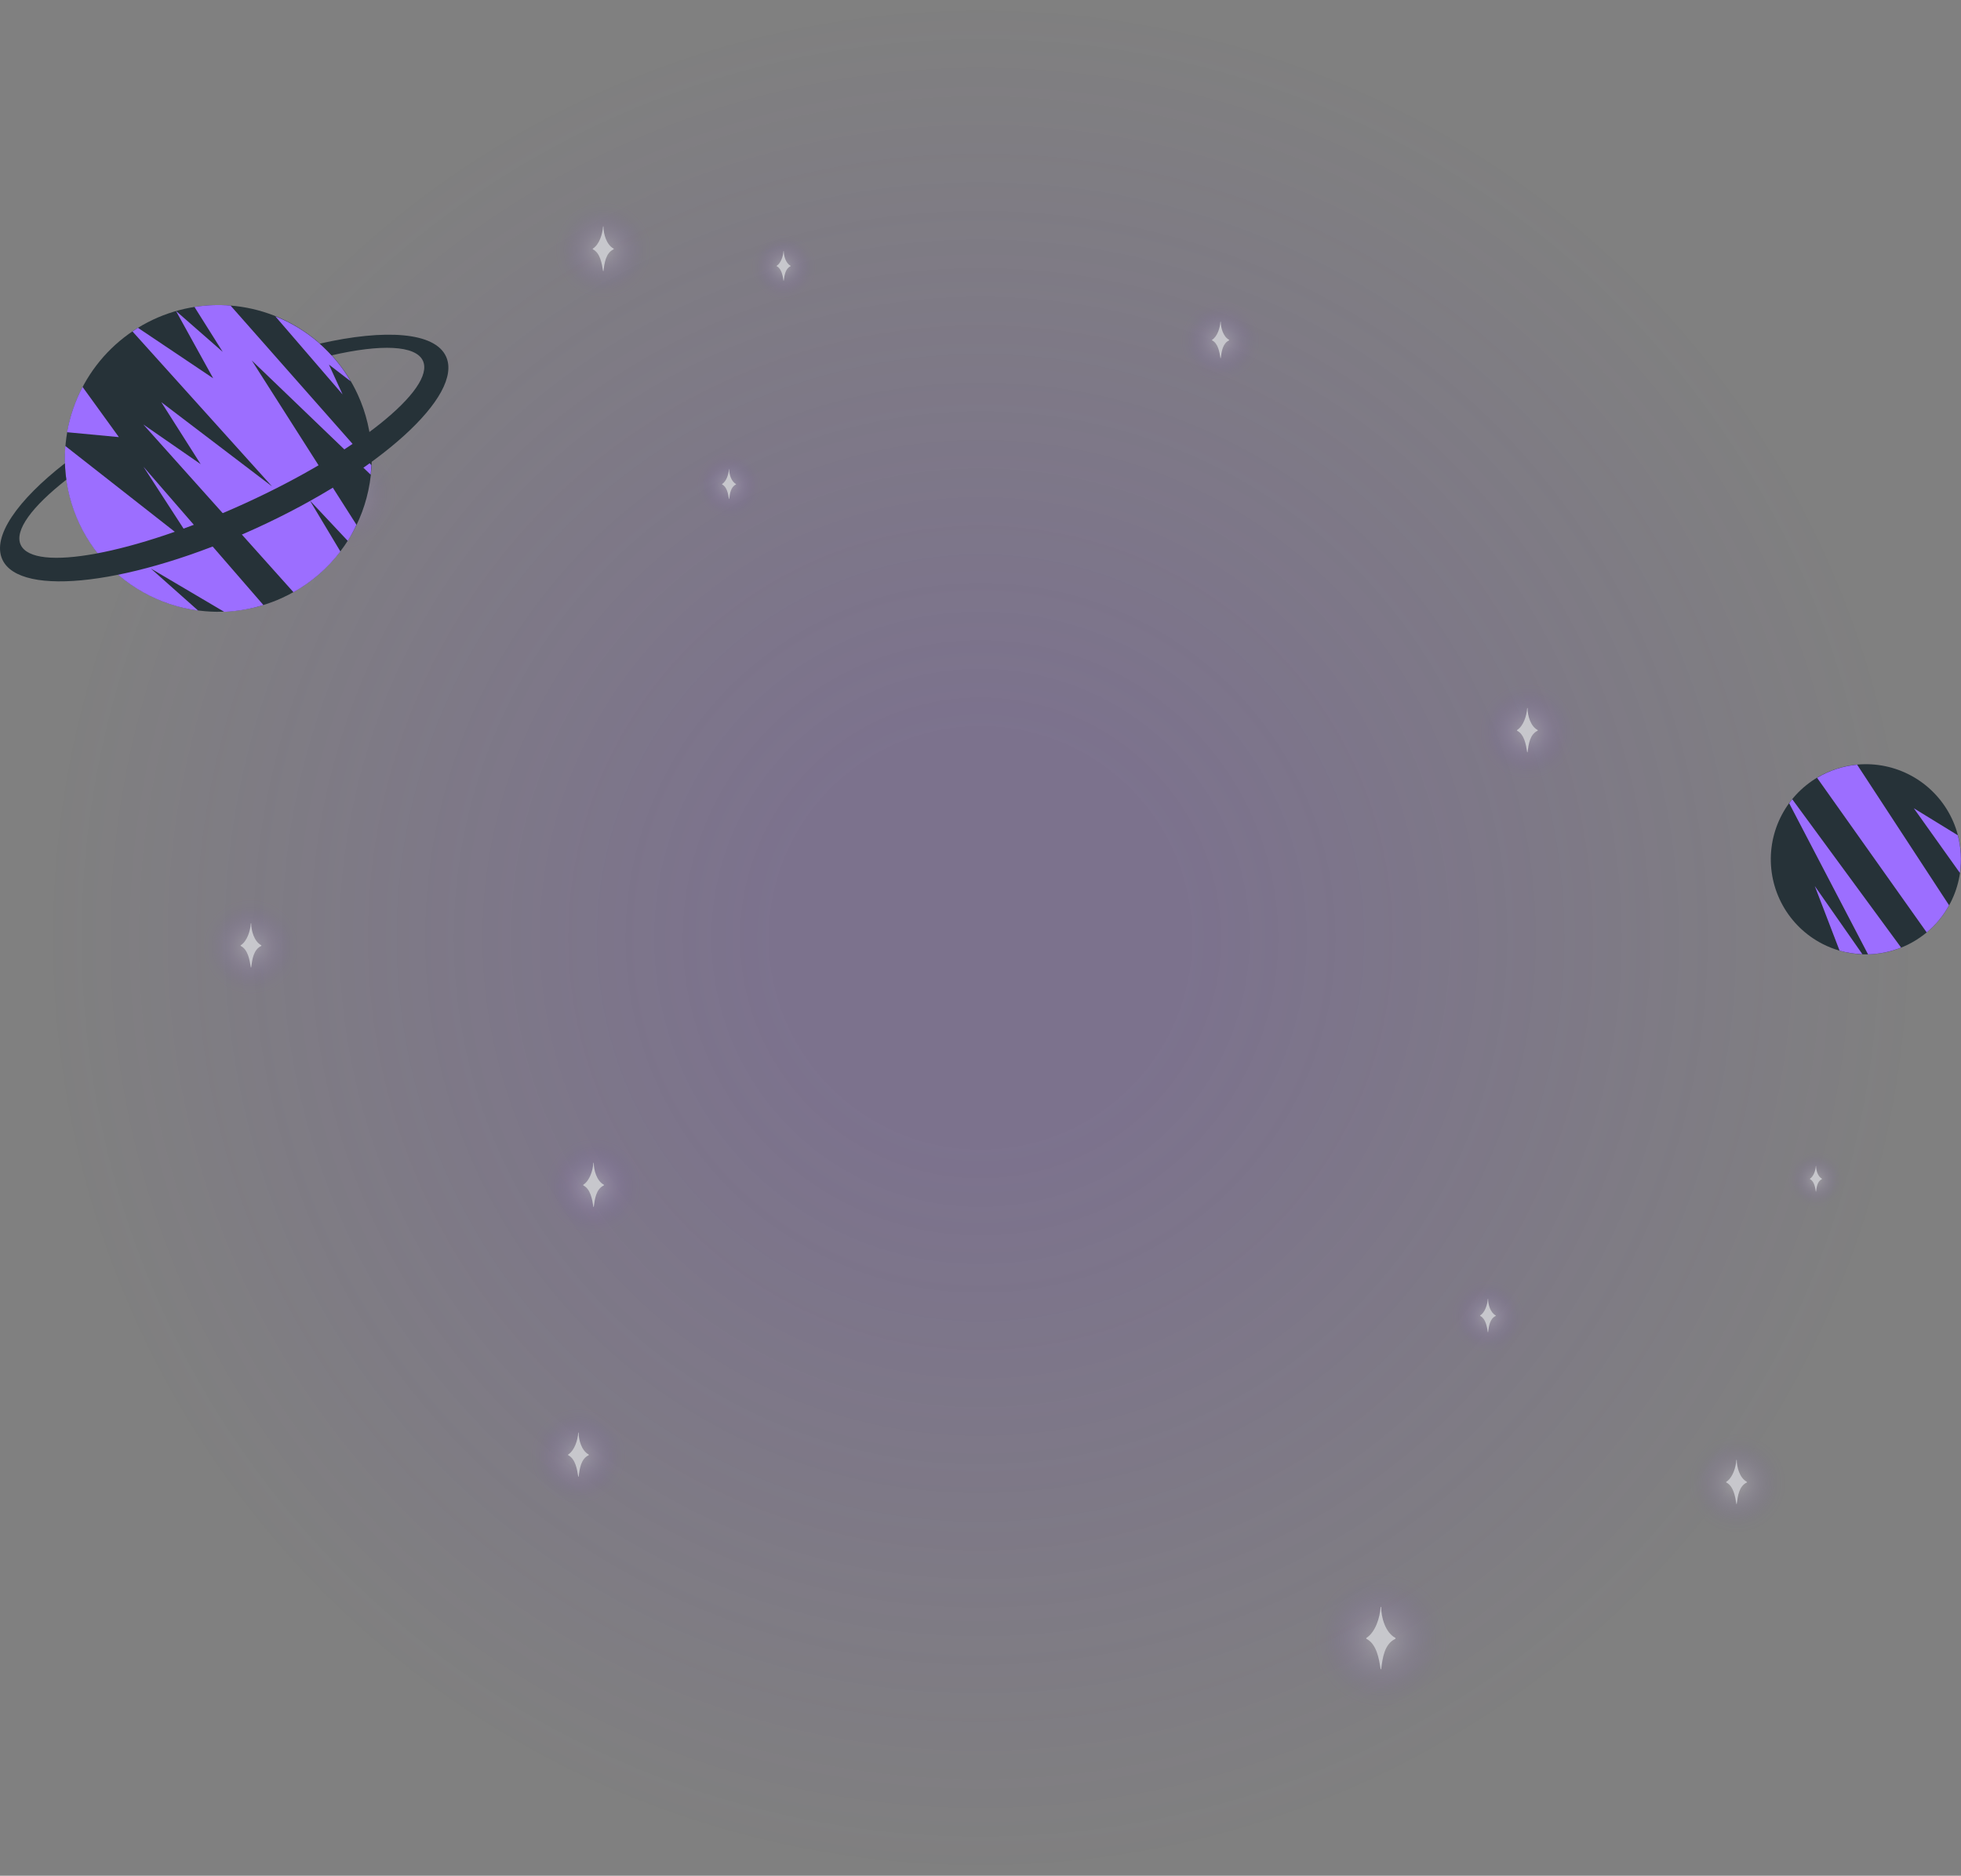 <svg width="323" height="309" viewBox="0 0 323 309" fill="none" xmlns="http://www.w3.org/2000/svg">
<rect x="0" y="0" width="323" height="309" fill="#808080" stroke="none"/>
<circle opacity="0.2" cx="161.5" cy="154.5" r="154.5" fill="url(#paint0_radial_233_11)"/>
<circle opacity="0.25" cx="129.073" cy="43.941" r="5.493" fill="url(#paint1_radial_233_11)"/>
<path d="M129.051 41.356C129.051 41.333 129.094 41.335 129.094 41.356C129.094 42.162 129.42 43.349 130.2 43.774C130.237 43.794 130.24 43.845 130.2 43.864C129.355 44.267 129.208 45.342 129.094 46.237C129.092 46.258 129.055 46.262 129.051 46.237C128.921 45.386 128.726 44.267 127.945 43.864C127.909 43.845 127.904 43.801 127.945 43.774C128.639 43.326 128.997 42.184 129.051 41.356Z" fill="#C7C7CC"/>
<circle opacity="0.25" cx="56.166" cy="81.394" r="9.488" fill="url(#paint2_radial_233_11)"/>
<path d="M56.128 76.927C56.128 76.889 56.203 76.892 56.203 76.927C56.203 78.32 56.765 80.37 58.114 81.105C58.176 81.139 58.182 81.227 58.114 81.259C56.653 81.956 56.4 83.812 56.203 85.359C56.199 85.396 56.135 85.401 56.128 85.359C55.904 83.889 55.567 81.956 54.218 81.259C54.156 81.227 54.147 81.151 54.218 81.105C55.417 80.331 56.036 78.358 56.128 76.927Z" fill="#C7C7CC"/>
<circle opacity="0.25" cx="286.031" cy="244.344" r="8.147" fill="url(#paint3_radial_233_11)"/>
<path d="M286 240.509C286 240.476 286.064 240.479 286.064 240.509C286.064 241.705 286.546 243.465 287.704 244.096C287.758 244.125 287.763 244.201 287.704 244.229C286.45 244.827 286.233 246.421 286.064 247.749C286.06 247.78 286.005 247.785 286 247.749C285.807 246.487 285.517 244.827 284.36 244.229C284.306 244.201 284.298 244.136 284.36 244.096C285.389 243.432 285.92 241.738 286 240.509Z" fill="#C7C7CC"/>
<circle opacity="0.25" cx="227.448" cy="270.154" r="11.485" fill="url(#paint4_radial_233_11)"/>
<path d="M227.404 264.748C227.404 264.701 227.495 264.705 227.495 264.748C227.495 266.433 228.175 268.915 229.807 269.804C229.883 269.846 229.89 269.952 229.807 269.992C228.039 270.834 227.733 273.082 227.495 274.955C227.489 274.999 227.412 275.006 227.404 274.955C227.132 273.176 226.724 270.834 225.092 269.992C225.016 269.952 225.005 269.86 225.092 269.804C226.543 268.868 227.292 266.48 227.404 264.748Z" fill="#C7C7CC"/>
<circle opacity="0.25" cx="245.083" cy="216.879" r="6.149" fill="url(#paint5_radial_233_11)"/>
<path d="M245.06 213.985C245.06 213.959 245.108 213.962 245.108 213.985C245.108 214.887 245.472 216.216 246.346 216.692C246.387 216.714 246.391 216.771 246.346 216.792C245.4 217.244 245.236 218.447 245.108 219.45C245.105 219.473 245.064 219.477 245.06 219.45C244.914 218.497 244.696 217.244 243.822 216.792C243.781 216.771 243.775 216.722 243.822 216.692C244.598 216.191 245 214.912 245.06 213.985Z" fill="#C7C7CC"/>
<circle opacity="0.25" cx="299.107" cy="194.315" r="4.744" fill="url(#paint6_radial_233_11)"/>
<path d="M299.089 192.082C299.089 192.062 299.127 192.064 299.127 192.082C299.127 192.778 299.407 193.803 300.082 194.17C300.113 194.188 300.116 194.231 300.082 194.248C299.351 194.596 299.225 195.524 299.127 196.298C299.124 196.316 299.092 196.319 299.089 196.298C298.977 195.563 298.808 194.596 298.134 194.248C298.103 194.232 298.098 194.194 298.134 194.17C298.733 193.784 299.043 192.797 299.089 192.082Z" fill="#C7C7CC"/>
<circle opacity="0.25" cx="41.342" cy="155.956" r="8.147" fill="url(#paint7_radial_233_11)"/>
<path d="M41.31 152.121C41.31 152.088 41.375 152.091 41.375 152.121C41.375 153.317 41.857 155.077 43.015 155.708C43.069 155.737 43.074 155.813 43.015 155.841C41.761 156.439 41.544 158.033 41.375 159.361C41.371 159.392 41.316 159.398 41.31 159.361C41.117 158.099 40.828 156.439 39.67 155.841C39.617 155.813 39.609 155.748 39.67 155.708C40.699 155.044 41.231 153.35 41.31 152.121Z" fill="#C7C7CC"/>
<circle opacity="0.25" cx="99.361" cy="41.195" r="8.24" fill="url(#paint8_radial_233_11)"/>
<path d="M99.329 37.316C99.329 37.282 99.394 37.285 99.394 37.316C99.394 38.525 99.881 40.306 101.052 40.944C101.107 40.973 101.112 41.05 101.052 41.078C99.784 41.683 99.565 43.295 99.394 44.639C99.389 44.67 99.334 44.675 99.329 44.639C99.133 43.362 98.841 41.683 97.67 41.078C97.615 41.05 97.608 40.984 97.67 40.944C98.71 40.272 99.248 38.559 99.329 37.316Z" fill="#C7C7CC"/>
<circle opacity="0.25" cx="120.085" cy="79.896" r="5.493" fill="url(#paint9_radial_233_11)"/>
<path d="M120.063 77.31C120.063 77.287 120.106 77.289 120.106 77.31C120.106 78.116 120.431 79.303 121.212 79.728C121.248 79.748 121.252 79.799 121.212 79.818C120.366 80.221 120.22 81.296 120.106 82.192C120.103 82.213 120.066 82.216 120.063 82.192C119.933 81.341 119.738 80.221 118.957 79.818C118.921 79.799 118.915 79.755 118.957 79.728C119.651 79.281 120.009 78.138 120.063 77.31Z" fill="#C7C7CC"/>
<circle opacity="0.25" cx="201.046" cy="56.175" r="6.741" fill="url(#paint10_radial_233_11)"/>
<path d="M201.02 53.002C201.02 52.975 201.073 52.977 201.073 53.002C201.073 53.991 201.472 55.448 202.43 55.97C202.475 55.995 202.479 56.057 202.43 56.08C201.393 56.575 201.213 57.894 201.073 58.993C201.07 59.019 201.024 59.023 201.02 58.993C200.86 57.949 200.621 56.575 199.663 56.08C199.618 56.057 199.612 56.003 199.663 55.97C200.514 55.42 200.954 54.019 201.02 53.002Z" fill="#C7C7CC"/>
<circle opacity="0.25" cx="95.273" cy="239.85" r="8.147" fill="url(#paint11_radial_233_11)"/>
<path d="M95.243 236.015C95.243 235.982 95.307 235.984 95.307 236.015C95.307 237.21 95.79 238.971 96.947 239.602C97.001 239.631 97.007 239.706 96.947 239.735C95.693 240.332 95.477 241.927 95.307 243.255C95.303 243.286 95.249 243.291 95.243 243.255C95.05 241.993 94.761 240.332 93.603 239.735C93.549 239.707 93.541 239.641 93.603 239.602C94.632 238.937 95.163 237.244 95.243 236.015Z" fill="#C7C7CC"/>
<circle opacity="0.25" cx="97.77" cy="195.406" r="8.147" fill="url(#paint12_radial_233_11)"/>
<path d="M97.738 191.571C97.738 191.538 97.802 191.541 97.802 191.571C97.802 192.767 98.285 194.527 99.442 195.158C99.496 195.188 99.502 195.263 99.442 195.291C98.188 195.889 97.972 197.483 97.802 198.812C97.798 198.843 97.744 198.848 97.738 198.812C97.545 197.549 97.256 195.889 96.098 195.291C96.044 195.263 96.036 195.198 96.098 195.158C97.127 194.494 97.658 192.8 97.738 191.571Z" fill="#C7C7CC"/>
<circle opacity="0.25" cx="251.576" cy="120.501" r="8.147" fill="url(#paint13_radial_233_11)"/>
<path d="M251.543 116.666C251.543 116.633 251.608 116.636 251.608 116.666C251.608 117.862 252.09 119.622 253.248 120.253C253.302 120.282 253.307 120.358 253.248 120.386C251.994 120.984 251.777 122.578 251.608 123.906C251.604 123.938 251.549 123.943 251.543 123.906C251.35 122.644 251.061 120.984 249.903 120.386C249.849 120.358 249.842 120.293 249.903 120.253C250.932 119.589 251.464 117.895 251.543 116.666Z" fill="#C7C7CC"/>
<path d="M300.183 155.492C297.427 154.077 295.152 151.877 293.646 149.169C292.14 146.461 291.471 143.368 291.723 140.28C291.975 137.192 293.138 134.248 295.063 131.82C296.989 129.393 299.591 127.591 302.54 126.643C305.49 125.694 308.655 125.642 311.634 126.492C314.613 127.342 317.274 129.057 319.279 131.419C321.283 133.782 322.543 136.685 322.897 139.763C323.252 142.841 322.685 145.955 321.27 148.711C320.332 150.542 319.041 152.17 317.473 153.501C315.905 154.833 314.09 155.842 312.132 156.472C310.174 157.102 308.11 157.339 306.06 157.171C304.01 157.003 302.013 156.432 300.183 155.492Z" fill="#263238"/>
<path d="M315.225 133.149L322.822 143.81C323.127 141.738 323.009 139.626 322.475 137.601L315.225 133.149Z" fill="#9C6EFF"/>
<path d="M299.295 128.135L317.349 153.603C318.848 152.357 320.099 150.84 321.035 149.13L305.892 125.97C303.558 126.189 301.304 126.928 299.295 128.135Z" fill="#9C6EFF"/>
<path d="M306.759 157.197L298.917 145.965L303.002 156.605C304.226 156.952 305.488 157.151 306.759 157.197Z" fill="#9C6EFF"/>
<path d="M313.132 156.094L295.201 131.658C295.027 131.872 294.864 132.107 294.7 132.332L307.689 157.218C309.556 157.168 311.398 156.787 313.132 156.094Z" fill="#9C6EFF"/>
<path d="M46.44 98.508C41.895 100.581 36.837 101.259 31.905 100.458C26.974 99.656 22.392 97.41 18.737 94.004C15.082 90.598 12.519 86.185 11.371 81.323C10.224 76.46 10.544 71.367 12.291 66.687C14.039 62.006 17.134 57.949 21.187 55.028C25.24 52.106 30.068 50.452 35.06 50.274C40.053 50.096 44.986 51.403 49.237 54.028C53.487 56.654 56.864 60.48 58.939 65.025C60.32 68.044 61.092 71.305 61.21 74.622C61.329 77.94 60.793 81.248 59.632 84.358C58.471 87.468 56.709 90.319 54.445 92.747C52.181 95.175 49.461 97.133 46.44 98.508Z" fill="#263238"/>
<path d="M58.713 86.449L41.476 59.388L61.051 78.198C61.102 77.677 61.143 77.176 61.164 76.625L37.973 50.34C35.99 50.176 33.995 50.251 32.03 50.565L36.687 57.968L28.987 51.229L35.114 62.319L22.727 54.006C22.421 54.2 22.114 54.394 21.818 54.599L44.805 80.128L26.567 66.25L33.051 76.462L23.605 69.926L48.338 97.559C51.348 95.877 53.98 93.593 56.068 90.85L51.034 82.446L57.283 89.104C57.814 88.249 58.292 87.362 58.713 86.449Z" fill="#9C6EFF"/>
<path d="M43.385 99.672L23.626 76.88L32.408 90.441L10.759 73.469C10.226 79.933 12.201 86.353 16.273 91.4C20.345 96.448 26.203 99.735 32.633 100.581L24.831 93.648L36.942 100.796C39.129 100.696 41.294 100.319 43.385 99.672Z" fill="#9C6EFF"/>
<path d="M45.346 52.107L56.425 64.974L54.179 60.062L57.763 62.819C54.937 57.961 50.565 54.19 45.346 52.107Z" fill="#9C6EFF"/>
<path d="M19.582 72.009L13.598 63.738C12.368 66.08 11.507 68.598 11.045 71.203L19.582 72.009Z" fill="#9C6EFF"/>
<path d="M73.47 58.734C71.632 54.711 63.483 54.149 52.659 56.61C53.347 57.214 53.998 57.859 54.609 58.54C62.697 56.682 68.466 56.845 69.661 59.439C71.765 64.044 58.643 74.562 40.344 82.925C22.044 91.289 5.522 94.352 3.408 89.747C2.326 87.378 5.297 83.436 10.924 79.025C10.795 78.128 10.717 77.224 10.689 76.319C2.836 82.445 -1.34 88.409 0.386 92.167C3.296 98.539 22.024 96.252 42.253 86.99C62.482 77.728 76.38 65.106 73.47 58.734Z" fill="#263238"/>
<defs>
<radialGradient id="paint0_radial_233_11" cx="0" cy="0" r="1" gradientUnits="userSpaceOnUse" gradientTransform="translate(161.5 154.5) rotate(90) scale(154.5)">
<stop offset="0.219" stop-color="#6D3BC4"/>
<stop offset="1" stop-color="#6D3BC4" stop-opacity="0"/>
</radialGradient>
<radialGradient id="paint1_radial_233_11" cx="0" cy="0" r="1" gradientUnits="userSpaceOnUse" gradientTransform="translate(129.073 43.941) rotate(90) scale(5.493)">
<stop stop-color="white"/>
<stop offset="0.786" stop-color="#6E3CC5" stop-opacity="0.09"/>
<stop offset="1" stop-color="#6F3DC6" stop-opacity="0"/>
</radialGradient>
<radialGradient id="paint2_radial_233_11" cx="0" cy="0" r="1" gradientUnits="userSpaceOnUse" gradientTransform="translate(56.166 81.394) rotate(90) scale(9.488)">
<stop stop-color="white"/>
<stop offset="0.786" stop-color="#6E3CC5" stop-opacity="0.09"/>
<stop offset="1" stop-color="#6F3DC6" stop-opacity="0"/>
</radialGradient>
<radialGradient id="paint3_radial_233_11" cx="0" cy="0" r="1" gradientUnits="userSpaceOnUse" gradientTransform="translate(286.031 244.344) rotate(90) scale(8.147)">
<stop stop-color="white"/>
<stop offset="0.786" stop-color="#6E3CC5" stop-opacity="0.09"/>
<stop offset="1" stop-color="#6F3DC6" stop-opacity="0"/>
</radialGradient>
<radialGradient id="paint4_radial_233_11" cx="0" cy="0" r="1" gradientUnits="userSpaceOnUse" gradientTransform="translate(227.448 270.154) rotate(90) scale(11.485)">
<stop stop-color="white"/>
<stop offset="0.786" stop-color="#6E3CC5" stop-opacity="0.09"/>
<stop offset="1" stop-color="#6F3DC6" stop-opacity="0"/>
</radialGradient>
<radialGradient id="paint5_radial_233_11" cx="0" cy="0" r="1" gradientUnits="userSpaceOnUse" gradientTransform="translate(245.083 216.879) rotate(90) scale(6.149)">
<stop stop-color="white"/>
<stop offset="0.786" stop-color="#6E3CC5" stop-opacity="0.09"/>
<stop offset="1" stop-color="#6F3DC6" stop-opacity="0"/>
</radialGradient>
<radialGradient id="paint6_radial_233_11" cx="0" cy="0" r="1" gradientUnits="userSpaceOnUse" gradientTransform="translate(299.107 194.315) rotate(90) scale(4.744)">
<stop stop-color="white"/>
<stop offset="0.786" stop-color="#6E3CC5" stop-opacity="0.09"/>
<stop offset="1" stop-color="#6F3DC6" stop-opacity="0"/>
</radialGradient>
<radialGradient id="paint7_radial_233_11" cx="0" cy="0" r="1" gradientUnits="userSpaceOnUse" gradientTransform="translate(41.342 155.956) rotate(90) scale(8.147)">
<stop stop-color="white"/>
<stop offset="0.786" stop-color="#6E3CC5" stop-opacity="0.09"/>
<stop offset="1" stop-color="#6F3DC6" stop-opacity="0"/>
</radialGradient>
<radialGradient id="paint8_radial_233_11" cx="0" cy="0" r="1" gradientUnits="userSpaceOnUse" gradientTransform="translate(99.361 41.195) rotate(90) scale(8.24)">
<stop stop-color="white"/>
<stop offset="0.786" stop-color="#6E3CC5" stop-opacity="0.09"/>
<stop offset="1" stop-color="#6F3DC6" stop-opacity="0"/>
</radialGradient>
<radialGradient id="paint9_radial_233_11" cx="0" cy="0" r="1" gradientUnits="userSpaceOnUse" gradientTransform="translate(120.085 79.896) rotate(90) scale(5.493)">
<stop stop-color="white"/>
<stop offset="0.786" stop-color="#6E3CC5" stop-opacity="0.09"/>
<stop offset="1" stop-color="#6F3DC6" stop-opacity="0"/>
</radialGradient>
<radialGradient id="paint10_radial_233_11" cx="0" cy="0" r="1" gradientUnits="userSpaceOnUse" gradientTransform="translate(201.046 56.175) rotate(90) scale(6.741)">
<stop stop-color="white"/>
<stop offset="0.786" stop-color="#6E3CC5" stop-opacity="0.09"/>
<stop offset="1" stop-color="#6F3DC6" stop-opacity="0"/>
</radialGradient>
<radialGradient id="paint11_radial_233_11" cx="0" cy="0" r="1" gradientUnits="userSpaceOnUse" gradientTransform="translate(95.273 239.85) rotate(90) scale(8.147)">
<stop stop-color="white"/>
<stop offset="0.786" stop-color="#6E3CC5" stop-opacity="0.09"/>
<stop offset="1" stop-color="#6F3DC6" stop-opacity="0"/>
</radialGradient>
<radialGradient id="paint12_radial_233_11" cx="0" cy="0" r="1" gradientUnits="userSpaceOnUse" gradientTransform="translate(97.77 195.406) rotate(90) scale(8.147)">
<stop stop-color="white"/>
<stop offset="0.786" stop-color="#6E3CC5" stop-opacity="0.09"/>
<stop offset="1" stop-color="#6F3DC6" stop-opacity="0"/>
</radialGradient>
<radialGradient id="paint13_radial_233_11" cx="0" cy="0" r="1" gradientUnits="userSpaceOnUse" gradientTransform="translate(251.576 120.501) rotate(90) scale(8.147)">
<stop stop-color="white"/>
<stop offset="0.786" stop-color="#6E3CC5" stop-opacity="0.09"/>
<stop offset="1" stop-color="#6F3DC6" stop-opacity="0"/>
</radialGradient>
</defs>
</svg>
